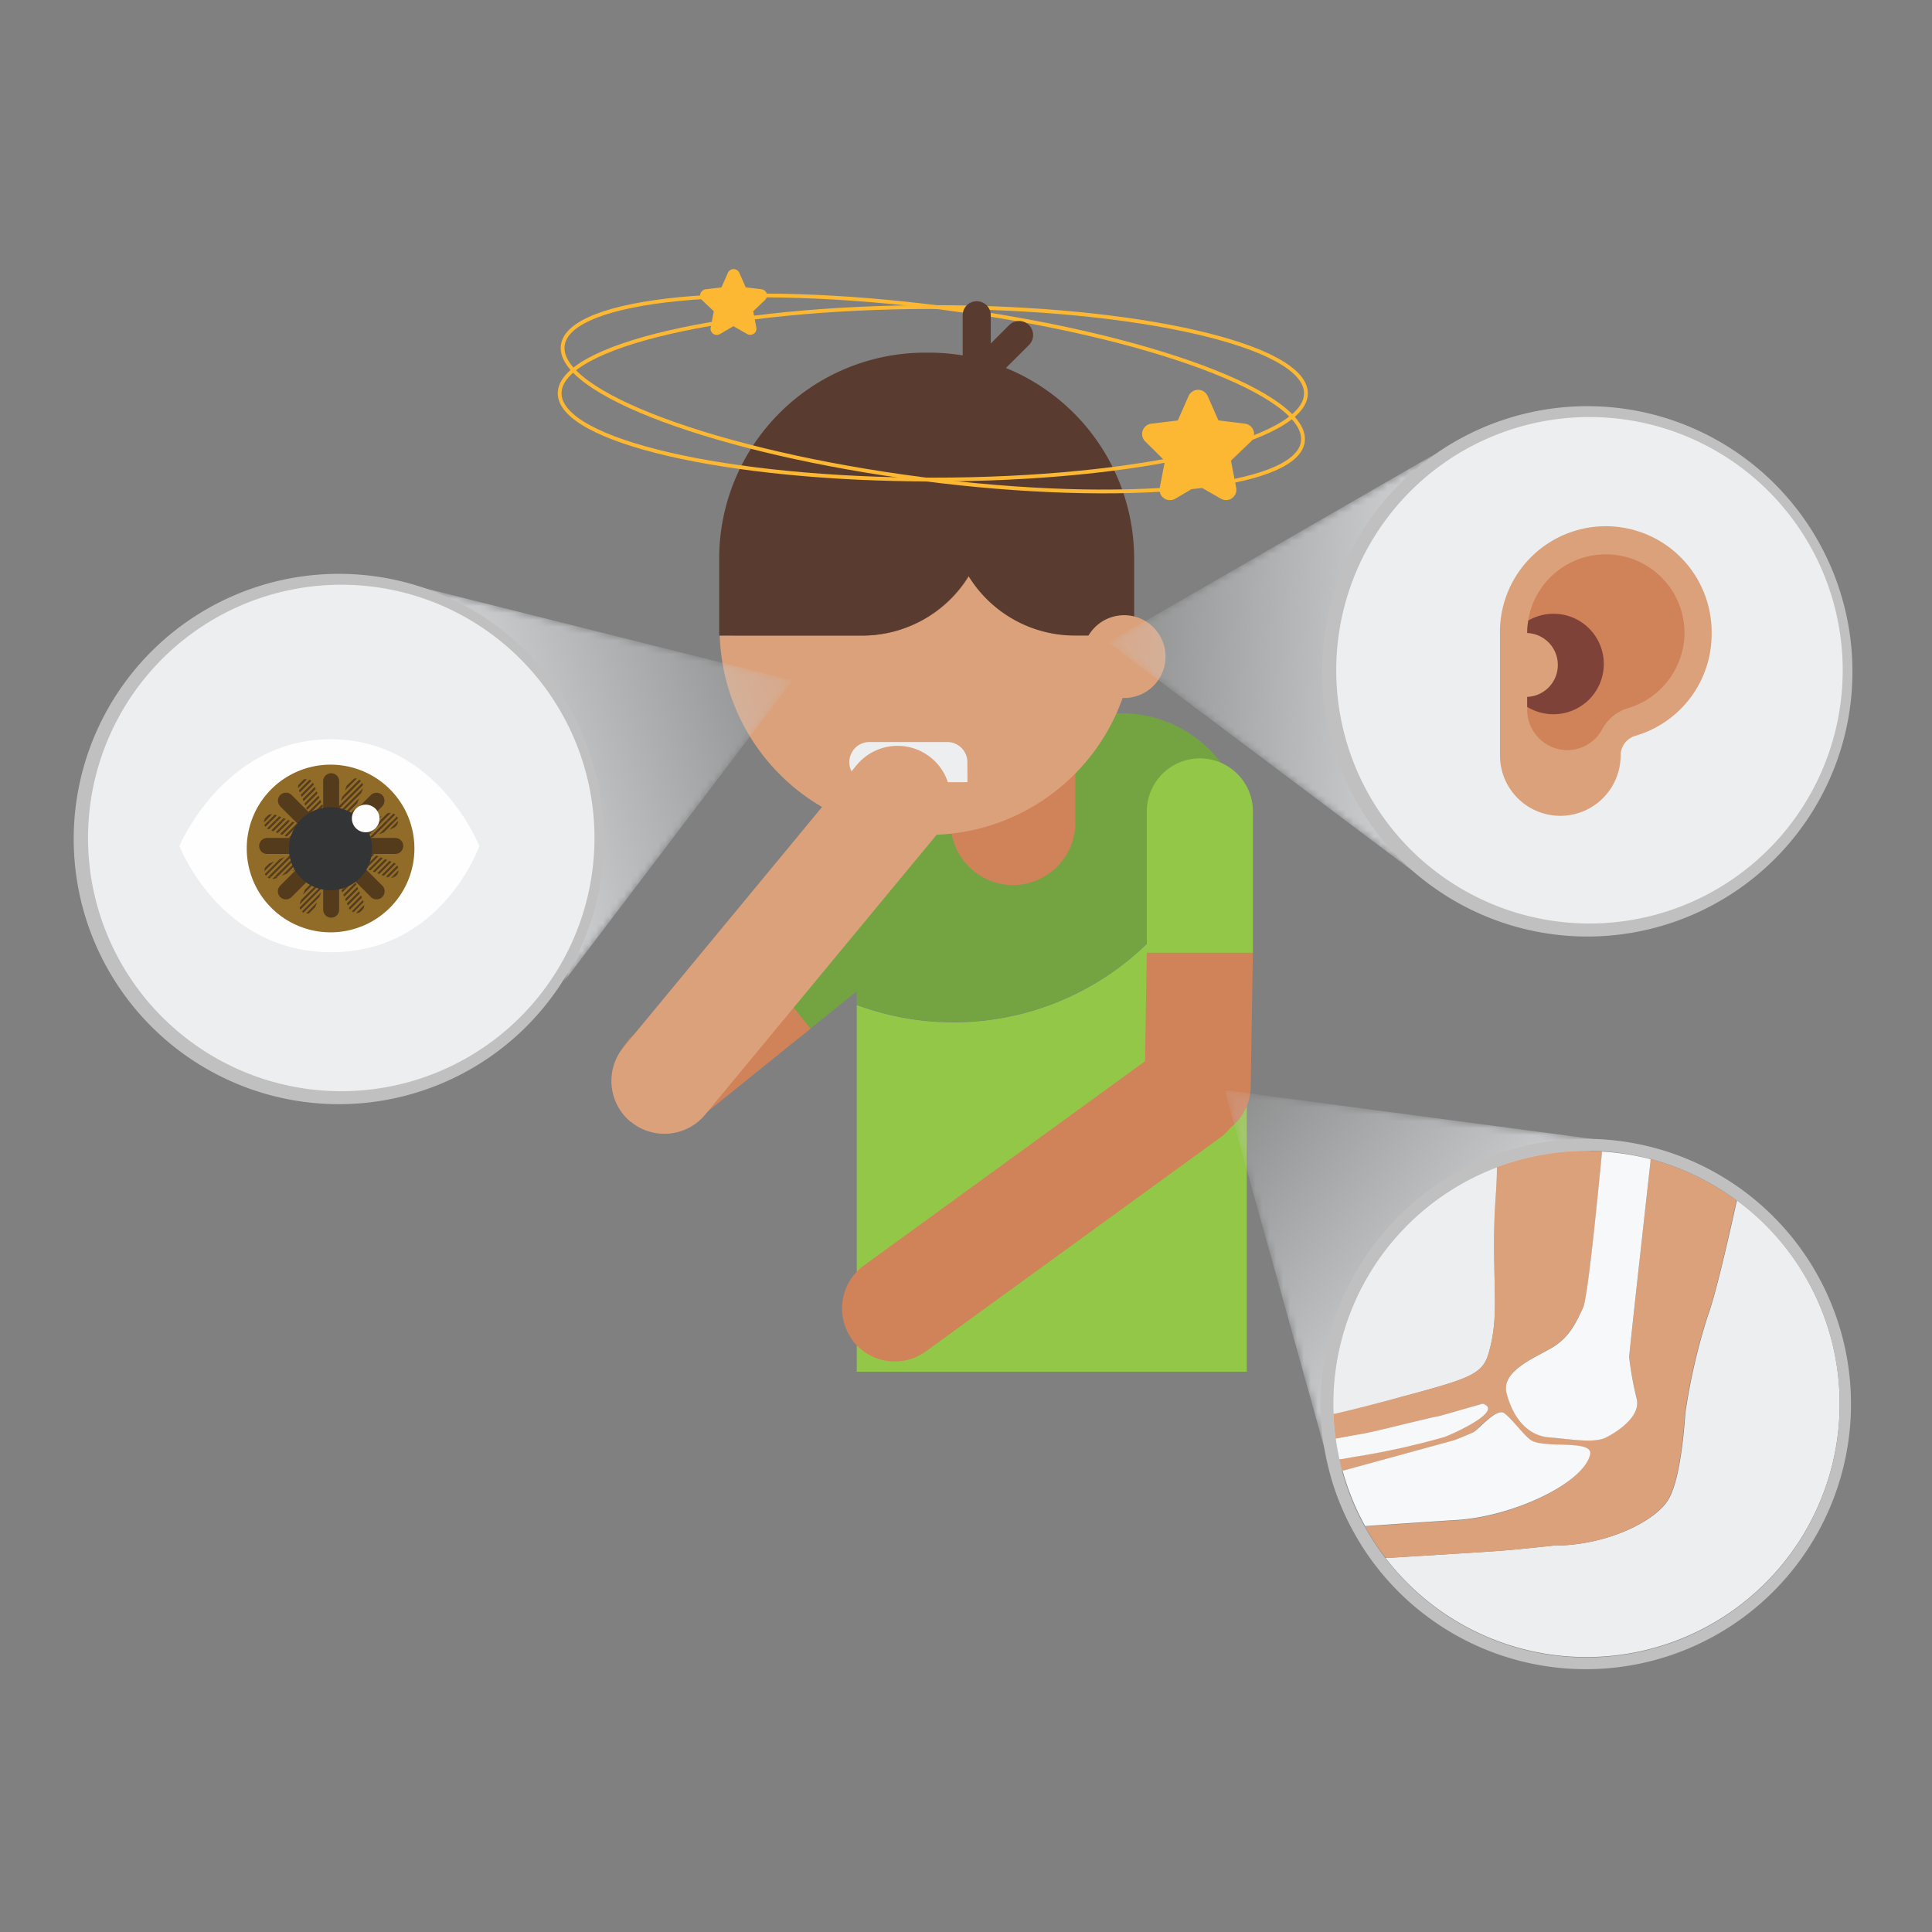 <svg viewBox="0 0 280 280" xmlns="http://www.w3.org/2000/svg" xmlns:xlink="http://www.w3.org/1999/xlink"><rect x="0" y="0" width="280" height="280" fill="#808080" stroke="none"/><mask id="a" height="62.57" maskUnits="userSpaceOnUse" width="47.37" x="160.61" y="65.79"><path d="m160.61 93.1 46.98 35.27.39-62.58z" fill="#fff" fill-rule="evenodd"/></mask><linearGradient id="b" gradientTransform="matrix(47.37 0 0 -62.58 11984.71 27871.82)" gradientUnits="userSpaceOnUse" x1="-249.6" x2="-248.78" y1="443.92" y2="443.87"><stop offset="0" stop-color="#c7c9cb" stop-opacity=".2"/><stop offset="1" stop-color="#c7c9cb"/></linearGradient><mask id="c" height="57.83" maskUnits="userSpaceOnUse" width="56.98" x="57.89" y="84.33"><path d="m81.81 142.16 33.06-43.55-56.98-14.28z" fill="#fff" fill-rule="evenodd"/></mask><linearGradient id="d" gradientTransform="matrix(56.98 0 0 -57.83 14332.79 25768.45)" gradientUnits="userSpaceOnUse" x1="-250.19" x2="-249.54" y1="443.69" y2="443.9"><stop offset="0" stop-color="#c7c9cb"/><stop offset="1" stop-color="#c7c9cb" stop-opacity=".2"/></linearGradient><mask id="e" height="56.58" maskUnits="userSpaceOnUse" width="54.2" x="177.47" y="157.99"><path d="m193.25 214.57 38.43-49.39-54.21-7.19z" fill="#fff" fill-rule="evenodd"/></mask><linearGradient id="f" gradientTransform="matrix(54.2 0 0 -56.58 13744.24 25285.14)" x1="-250.29" x2="-249.75" xlink:href="#b" y1="444.07" y2="443.61"/><path d="m178.17 112.37a40.24 40.24 0 0 1 -54 33.28v53.15h56.52v-77.31a18 18 0 0 0 -2.51-9.12" fill="#93c747" fill-rule="evenodd"/><path d="m178.17 112.37a18.11 18.11 0 0 0 -15.58-9h-20.34a18.14 18.14 0 0 0 -18.09 18.08v24.16a40.24 40.24 0 0 0 54-33.28" fill="#73a441" fill-rule="evenodd"/><path d="m150.16 99.57h-34.36a10.18 10.18 0 0 1 0-20.35h34.36a10.18 10.18 0 0 1 0 20.35" fill="#8e5948" fill-rule="evenodd"/><path d="m115.12 150.94-9.65-12 15.73-12.64a7.68 7.68 0 1 1 9.64 12z" fill="#73a441" fill-rule="evenodd"/><path d="m146.77 128.27a9.06 9.06 0 0 1 -9-9v-14a9 9 0 1 1 18.08 0v14a9.06 9.06 0 0 1 -9 9" fill="#d08259" fill-rule="evenodd"/><path d="m140.44 83.48a18.11 18.11 0 0 1 -15.37 8.63h-20.76a29.85 29.85 0 0 0 29.69 28.89h.69a29.84 29.84 0 0 0 29.72-28.93h-8.64a18.09 18.09 0 0 1 -15.37-8.63" fill="#dba17b" fill-rule="evenodd"/><path d="m143.11 52.34a29.53 29.53 0 0 0 -8.38-1.23h-.73a29.86 29.86 0 0 0 -29.77 29.77v11.23h20.76a18.11 18.11 0 0 0 15.37-8.63 18.09 18.09 0 0 0 15.37 8.63h8.64v-11.23a29.86 29.86 0 0 0 -21.38-28.53" fill="#593c2f" fill-rule="evenodd"/><path d="m140.21 113.36h-14.21a2.91 2.91 0 0 1 0-5.82h11.3a2.92 2.92 0 0 1 2.9 2.91z" fill="#edeeef" fill-rule="evenodd"/><path d="m168.92 95.16a6 6 0 1 1 -6-6 6 6 0 0 1 6 6" fill="#dba17b" fill-rule="evenodd"/><path d="m107.82 137.08 9.65 12-15.73 12.68a7.69 7.69 0 0 1 -9.65-12z" fill="#d08259" fill-rule="evenodd"/><path d="m91.38 162.57a7.69 7.69 0 0 1 -1-10.82l33.78-40.87a7.68 7.68 0 1 1 11.84 9.79l-33.8 40.87a7.67 7.67 0 0 1 -10.82 1" fill="#dba17b" fill-rule="evenodd"/><path d="m123.5 194.14a7.69 7.69 0 0 1 1.7-10.73l42.9-31.17a7.69 7.69 0 0 1 9 12.44l-42.9 31.16a7.68 7.68 0 0 1 -10.74-1.7" fill="#d08259" fill-rule="evenodd"/><path d="m173.38 165.08a7.68 7.68 0 0 1 -7.49-7.87l.32-19.57a7.69 7.69 0 0 1 15.37.38l-.32 19.57a7.69 7.69 0 0 1 -7.87 7.49" fill="#d08259" fill-rule="evenodd"/><path d="m181.58 138.07h-15.37v-20.19a7.69 7.69 0 1 1 15.37 0z" fill="#93c747" fill-rule="evenodd"/><path d="m173.59 70.36-3.26 1.92a1.52 1.52 0 0 1 -2.08-.55 1.54 1.54 0 0 1 -.18-1l.76-3.92-2.83-2.81a1.51 1.51 0 0 1 .87-2.6l3.83-.47 1.55-3.53a1.53 1.53 0 0 1 2-.78 1.6 1.6 0 0 1 .78.78l1.55 3.53 3.83.47a1.51 1.51 0 0 1 1.33 1.68 1.48 1.48 0 0 1 -.46.92l-2.88 2.76.76 3.92a1.52 1.52 0 0 1 -1.21 1.78 1.54 1.54 0 0 1 -1-.18z" fill="#fcb832" fill-rule="evenodd"/><path d="m106.29 47.27-1.94 1.14a.91.91 0 0 1 -1.25-.32.86.86 0 0 1 -.1-.63l.45-2.34-1.72-1.64a.9.9 0 0 1 0-1.28.91.91 0 0 1 .55-.28l2.28-.27.93-2.11a.91.91 0 0 1 1.2-.46.9.9 0 0 1 .46.46l.93 2.11 2.28.27a.91.91 0 0 1 .8 1 1 1 0 0 1 -.28.55l-1.72 1.64.45 2.34a.89.89 0 0 1 -.71 1.06.92.92 0 0 1 -.63-.11z" fill="#fcb832" fill-rule="evenodd"/><path d="m81.56 50.06c-.89 6.85 22.41 15.51 52 19.35s54.38 1.39 55.26-5.41-22.4-15.51-52-19.35-54.37-1.44-55.26 5.41z" fill="none" stroke="#fcb832" stroke-width=".55"/><path d="m81.11 57c0 6.9 24.21 12.5 54.08 12.5s54.08-5.6 54.08-12.5-24.21-12.5-54.08-12.5-54.08 5.6-54.08 12.5z" fill="none" stroke="#fcb832" stroke-width=".55"/><path d="m141.52 55a2 2 0 0 1 -2-2v-7.31a2 2 0 1 1 4.07 0v7.23a2 2 0 0 1 -2 2" fill="#593c2f" fill-rule="evenodd"/><path d="m141.14 55.11a2 2 0 0 1 0-2.88l5.11-5.11a2 2 0 0 1 2.88 2.88l-5.13 5.11a2 2 0 0 1 -2.88 0" fill="#593c2f" fill-rule="evenodd"/><g mask="url(#a)"><path d="m160.61 93.1 46.98 35.27.39-62.58z" fill="url(#b)" fill-rule="evenodd"/></g><path d="m238.64 59.84a38.43 38.43 0 1 0 28.88 46 38.48 38.48 0 0 0 -28.88-46z" fill="#c1c0c1" fill-rule="evenodd"/><path d="m196 84.24a36.7 36.7 0 1 1 21.46 47.26 36.7 36.7 0 0 1 -21.46-47.26" fill="#edeeef" fill-rule="evenodd"/><path d="m248.06 91.92a15.34 15.34 0 1 0 -30.67.14v17.38a8.74 8.74 0 1 0 17.48.11v-.06a3 3 0 0 1 2.14-2.85 15.33 15.33 0 0 0 11.05-14.72" fill="#dba17b" fill-rule="evenodd"/><path d="m244.13 91.63a11.4 11.4 0 1 0 -22.8.22v11a5.87 5.87 0 0 0 5.84 5.87 5.78 5.78 0 0 0 5.07-3.1 6.25 6.25 0 0 1 3.74-3 11.46 11.46 0 0 0 8.15-11" fill="#d08259" fill-rule="evenodd"/><path d="m225.13 103.51a7.28 7.28 0 1 0 -3.64-13.57 10.94 10.94 0 0 0 -.16 1.91v10.59a7.2 7.2 0 0 0 3.8 1.07" fill="#7f4239" fill-rule="evenodd"/><path d="m225.77 96.36a4.62 4.62 0 0 0 -4.62-4.62v9.26a4.62 4.62 0 0 0 4.62-4.62" fill="#dba17b" fill-rule="evenodd"/><g mask="url(#c)"><path d="m81.81 142.16 33.06-43.55-56.98-14.28z" fill="url(#d)" fill-rule="evenodd"/></g><g fill-rule="evenodd"><path d="m57.71 84.14a38.43 38.43 0 1 0 28.87 46 38.48 38.48 0 0 0 -28.87-46z" fill="#c1c0c1"/><path d="m15.1 108.54a36.7 36.7 0 1 1 21.45 47.26 36.7 36.7 0 0 1 -21.45-47.26" fill="#edeeef"/><path d="m26 122.61s6.45-15.47 21.93-15.47 21.53 15.47 21.53 15.47-5.34 15.39-21.46 15.39-22-15.39-22-15.39" fill="#fefefe"/><path d="m47.9 110.82a12.15 12.15 0 1 1 -12.14 12.18 12.15 12.15 0 0 1 12.14-12.18" fill="#916b28"/><path d="m48 133a1.16 1.16 0 0 1 -1.16-1.15v-18.52a1.16 1.16 0 1 1 2.31 0v18.56a1.16 1.16 0 0 1 -1.15 1.11" fill="#543b1b"/><path d="m37.56 122.6a1.16 1.16 0 0 1 1.16-1.16h18.56a1.16 1.16 0 1 1 0 2.32h-18.56a1.15 1.15 0 0 1 -1.16-1.16" fill="#543b1b"/><path d="m40.62 115.22a1.18 1.18 0 0 1 1.65 0l13.13 13.13a1.16 1.16 0 1 1 -1.65 1.65l-13.13-13.13a1.18 1.18 0 0 1 0-1.65" fill="#543b1b"/><path d="m55.39 115.22a1.2 1.2 0 0 1 0 1.65l-13.13 13.13a1.16 1.16 0 1 1 -1.65-1.64l13.13-13.13a1.18 1.18 0 0 1 1.65 0" fill="#543b1b"/><path d="m47.9 117a6 6 0 1 1 -6 6 6 6 0 0 1 6-6" fill="#333435"/><path d="m49.86 119h.21l1.07-1.07.29-.71-1.57 1.57z" fill="#543b1b"/><path d="m50.71 119 .11-.27-.28.27z" fill="#543b1b"/><path d="m53.77 118.89-.26.11h.15z" fill="#543b1b"/><path d="m54.56 119 .78-.77-.74.31-.47.46z" fill="#543b1b"/><path d="m55.46 119 1.18-1.19a1.38 1.38 0 0 0 -.49.06l-1.15 1.13h.42z" fill="#543b1b"/><path d="m56.35 119 .93-.93a1 1 0 0 0 -.26-.16l-1.09 1.09z" fill="#543b1b"/><path d="m57.25 119 .4-.4v-.09a1.18 1.18 0 0 0 -.11-.19l-.68.68z" fill="#543b1b"/><path d="m51.31 112.86-1.05 1-.29.71 1.75-1.74a1.13 1.13 0 0 0 -.41 0" fill="#543b1b"/><path d="m49.86 115.63 2.44-2.44a1.55 1.55 0 0 0 -.24-.19l-2.2 2.2z" fill="#543b1b"/><path d="m49.86 116.53 2.75-2.76a1.15 1.15 0 0 0 -.11-.31l-2.64 2.65z" fill="#543b1b"/><path d="m49.86 117.42 2.49-2.49.2-.49.06-.19-2.75 2.75z" fill="#543b1b"/><path d="m49.86 118.32 1.89-1.89.28-.71-2.17 2.17z" fill="#543b1b"/><path d="m49.86 127.08h.21l.77-.77-.12-.3-.86.86z" fill="#543b1b"/><path d="m51.77 125.37 1.79-1.77-.31-.13-1.77 1.78z" fill="#543b1b"/><path d="m57 120a1.19 1.19 0 0 0 .29-.18l.13-.13a1.17 1.17 0 0 0 .28-.71l-1.25 1.25z" fill="#543b1b"/><path d="m50.97 127.08.14-.14-.13-.3-.44.44z" fill="#543b1b"/><path d="m52.41 125.63 1.79-1.78-.3-.12-1.78 1.78z" fill="#543b1b"/><path d="m53.05 125.89 1.79-1.78-.3-.12-1.79 1.78z" fill="#543b1b"/><path d="m53.69 126.15 1.79-1.78-.3-.12-1.79 1.78z" fill="#543b1b"/><path d="m54.33 126.41 1.78-1.78-.3-.12-1.78 1.78z" fill="#543b1b"/><path d="m54.98 126.67 1.77-1.78-.3-.12-1.78 1.78z" fill="#543b1b"/><path d="m55.61 126.93 1.74-1.74a1.4 1.4 0 0 0 -.26-.16l-1.78 1.79z" fill="#543b1b"/><path d="m56 127.08h.35l1.36-1.36a1.11 1.11 0 0 0 -.14-.29l-1.63 1.63z" fill="#543b1b"/><path d="m57.18 127.08a1.16 1.16 0 0 0 .5-.57 1.23 1.23 0 0 0 .08-.37l-.94.94z" fill="#543b1b"/><path d="m49.86 119.69v.43l.67-.68.18-.44h-.17z" fill="#543b1b"/><path d="m49.86 119.22.21-.22h-.21z" fill="#543b1b"/><path d="m49.86 121.02.79-.8-.52.22.08-.2-.35.35z" fill="#543b1b"/><path d="m49.86 121.91 2.35-2.35-.73.31-1.62 1.61z" fill="#543b1b"/><path d="m49.86 122.81 3.8-3.81h-.15l-.48.2-3.17 3.18z" fill="#543b1b"/><path d="m49.86 123.71 4.7-4.71h-.43l-4.27 4.28z" fill="#543b1b"/><path d="m55.03 119-3.26 3.26.73-.31 2.96-2.95z" fill="#543b1b"/><path d="m49.86 124.61 1.77-1.79-.29-.12-1.48 1.48z" fill="#543b1b"/><path d="m49.86 125.5.45-.45-.13-.3-.32.32z" fill="#543b1b"/><path d="m50.5 124.86 1.77-1.78-.29-.12-1.79 1.77z" fill="#543b1b"/><path d="m55.92 119-2.59 2.6.74-.32 2.28-2.28z" fill="#543b1b"/><path d="m51.14 125.12 1.78-1.78-.31-.12-1.77 1.77z" fill="#543b1b"/><path d="m49.86 126.4.71-.72-.12-.3-.59.59z" fill="#543b1b"/><path d="m56.82 119-1.92 1.94.73-.31 1.62-1.63z" fill="#543b1b"/><path d="m49.86 128.2 1.11-1.12h-.43l-.68.69z" fill="#543b1b"/><path d="m50.07 127.08h-.21v.22z" fill="#543b1b"/><path d="m49.86 129.09 1.52-1.52-.13-.29-1.39 1.38z" fill="#543b1b"/><path d="m49.86 129.93.01.04 1.78-1.77-.13-.29-1.66 1.65z" fill="#543b1b"/><path d="m50.14 130.6 1.77-1.77-.13-.29-1.76 1.76z" fill="#543b1b"/><path d="m50.41 131.23 1.76-1.77-.12-.3-1.77 1.77z" fill="#543b1b"/><path d="m50.57 131.6a1.16 1.16 0 0 0 .14.24l1.74-1.75-.13-.3-1.76 1.77z" fill="#543b1b"/><path d="m51.21 132.23 1.5-1.51-.11-.27-1.6 1.62a1 1 0 0 0 .26.16" fill="#543b1b"/><path d="m56 127.08.17.07h.08l.1-.1z" fill="#543b1b"/><path d="m52.08 132.22h.06l.52-.52a1.16 1.16 0 0 0 .12-.55l-1.18 1.19a1.24 1.24 0 0 0 .48-.09" fill="#543b1b"/><path d="m56.67 127.23a1.16 1.16 0 0 0 .51-.15h-.36z" fill="#543b1b"/><path d="m41.99 119 .05-.05-.26-.11v.16z" fill="#543b1b"/><path d="m45.89 114.68-1.76 1.77.12.3 1.77-1.78z" fill="#543b1b"/><path d="m46.16 115.31-1.77 1.77.12.29 1.78-1.77z" fill="#543b1b"/><path d="m46.43 115.94-1.77 1.76.12.3 1.78-1.76z" fill="#543b1b"/><path d="m46.7 116.57-1.78 1.76.13.3 1.78-1.76z" fill="#543b1b"/><path d="m47.09 117.49-.12-.3-1.78 1.78.02.03h.37z" fill="#543b1b"/><path d="m49.86 115.2-.2.2-.29.71.49-.48z" fill="#543b1b"/><path d="m46.48 119 .88-.88-.12-.3-1.19 1.18z" fill="#543b1b"/><path d="m47.38 119 .25-.25-.13-.3-.55.55z" fill="#543b1b"/><path d="m49.86 116.1-.81.81-.29.7 1.1-1.08z" fill="#543b1b"/><path d="m49.86 117.42v-.42l-1.42 1.41-.24.59h.07z" fill="#543b1b"/><path d="m49.86 117.89-1.12 1.11h.43l.69-.68z" fill="#543b1b"/><path d="m49.64 119h.22v-.21z" fill="#543b1b"/><path d="m44 113-.74.74a1.1 1.1 0 0 0 -.05.48l1.27-1.27a1.27 1.27 0 0 0 -.48 0" fill="#543b1b"/><path d="m44.86 113-1.54 1.54.13.3 1.67-1.67a1.06 1.06 0 0 0 -.26-.17" fill="#543b1b"/><path d="m45.44 113.61a1 1 0 0 0 -.1-.17l-1.75 1.75.13.3 1.76-1.77z" fill="#543b1b"/><path d="m45.62 114.04-1.76 1.78.13.3 1.76-1.78z" fill="#543b1b"/><path d="m49.86 119h-.22l-7.24 7.25.74-.32 6.72-6.71z" fill="#543b1b"/><path d="m49.86 119.69-5.89 5.89.73-.31 5.16-5.15z" fill="#543b1b"/><path d="m49.86 120.59-4.34 4.33.36-.15-.15.36 4.13-4.11z" fill="#543b1b"/><path d="m49.86 121.48-4.45 4.45-.29.71 4.74-4.73z" fill="#543b1b"/><path d="m45.58 127.08 4.28-4.27v-.43l-4.71 4.7z" fill="#543b1b"/><path d="m46.05 127.08h.43l3.38-3.37v-.43z" fill="#543b1b"/><path d="m47.38 127.08.12-.12.28-.71-.83.83z" fill="#543b1b"/><path d="m49.86 124.18-1.71 1.71.11.3 1.6-1.58z" fill="#543b1b"/><path d="m49.86 125.08-1.46 1.44.13.3 1.33-1.32z" fill="#543b1b"/><path d="m49.17 127.08.69-.68v-.43l-1.12 1.11z" fill="#543b1b"/><path d="m49.86 127.08v-.21l-.22.21z" fill="#543b1b"/><path d="m41.78 120.12.9-.91-.3-.12-.6.6z" fill="#543b1b"/><path d="m41.78 119v.22l.21-.22z" fill="#543b1b"/><path d="m41.78 121.02 1.55-1.55-.31-.12-1.24 1.24z" fill="#543b1b"/><path d="m43.66 119.6-1.78 1.79.3.11 1.79-1.77z" fill="#543b1b"/><path d="m45.21 119 .11.26.26-.26z" fill="#543b1b"/><path d="m44.3 119.86-1.78 1.78.3.12 1.78-1.78z" fill="#543b1b"/><path d="m46.05 119-.59.6.13.3.89-.9z" fill="#543b1b"/><path d="m44.94 120.12-1.78 1.78.3.12 1.78-1.78z" fill="#543b1b"/><path d="m46.95 119-1.22 1.23.11.25-.26-.1-1.78 1.78.29.12 3.29-3.28z" fill="#543b1b"/><path d="m41.78 124.61 1.06-1.07-.74.31-.32.33z" fill="#543b1b"/><path d="m47.77 119.09-3.34 3.33.3.12 3.17-3.16z" fill="#543b1b"/><path d="m48.2 119-.04.12.11-.12z" fill="#543b1b"/><path d="m41.78 125.5 2.63-2.63-.74.32-1.89 1.88z" fill="#543b1b"/><path d="m41.78 125.97v.43l7.39-7.4h-.43z" fill="#543b1b"/><path d="m49.86 127.08h-.22l-.7.71.13.29.79-.78z" fill="#543b1b"/><path d="m44.81 132.34.86-.86.29-.71-1.59 1.6a1.08 1.08 0 0 0 .44 0" fill="#543b1b"/><path d="m49.86 127.77-.65.64.13.31.52-.52z" fill="#543b1b"/><path d="m49.86 128.66-.38.38.13.3.25-.25z" fill="#543b1b"/><path d="m49.75 129.67.11.26v-.37z" fill="#543b1b"/><path d="m45.15 127.08-.35.36-.29.71 1.07-1.07z" fill="#543b1b"/><path d="m46.05 127.08-1.85 1.86-.29.71 2.57-2.57z" fill="#543b1b"/><path d="m47 127.08-3.36 3.36-.13.33a1.67 1.67 0 0 0 -.08.3l4-4h-.43z" fill="#543b1b"/><path d="m43.55 131.82 3.35-3.36.29-.7-3.76 3.76a.94.94 0 0 0 .12.3" fill="#543b1b"/><path d="m44 132.25 2.28-2.25.29-.71-2.81 2.82a2.2 2.2 0 0 0 .25.17" fill="#543b1b"/><path d="m48.74 127.08-.07.08.13.29.37-.37z" fill="#543b1b"/><path d="m39.43 118a1.22 1.22 0 0 0 -.54.12l-.53.53v.08a1.57 1.57 0 0 0 -.08.31h.15z" fill="#543b1b"/><path d="m39.3 119 .83-.83-.29-.12h-.01l-.95.95z" fill="#543b1b"/><path d="m40.2 119 .56-.57-.29-.12-.7.69z" fill="#543b1b"/><path d="m41.09 119 .31-.31-.3-.12-.44.43z" fill="#543b1b"/><path d="m41.78 119v-.16l-.04-.01-.18.17z" fill="#543b1b"/><path d="m41.78 119h-.22l-1.6 1.62.3.11 1.52-1.51z" fill="#543b1b"/><path d="m41.78 119.69-1.19 1.17.31.14.88-.88z" fill="#543b1b"/><path d="m41.78 120.59-.54.54.3.12.24-.23z" fill="#543b1b"/><path d="m39 125.16-.57.57a1.23 1.23 0 0 0 -.11.53l1.42-1.42z" fill="#543b1b"/><path d="m40.54 124.52-2.15 2.15a1.28 1.28 0 0 0 .15.25l2.73-2.73z" fill="#543b1b"/><path d="m41.78 124.18-2.91 2.9h.43l2.48-2.47z" fill="#543b1b"/><path d="m39.77 127.08h.43l1.58-1.58v-.42z" fill="#543b1b"/><path d="m41.78 125.97-.94.94.73-.31.21-.2z" fill="#543b1b"/><path d="m38.24 119a.86.86 0 0 0 0 .16l.16-.16z" fill="#543b1b"/><path d="m38.87 119-.56.56a1.17 1.17 0 0 0 .15.27l.83-.83z" fill="#543b1b"/><path d="m39.77 119-1.06 1.06a.89.89 0 0 0 .25.14l1.24-1.2z" fill="#543b1b"/><path d="m40.66 119-1.34 1.36.3.12 1.47-1.48z" fill="#543b1b"/><path d="m38.87 127.08-.09.09a1.51 1.51 0 0 0 .28.15l.24-.24z" fill="#543b1b"/><path d="m39.77 127.08-.31.31a1.25 1.25 0 0 0 .46-.09h.1l.18-.18z" fill="#543b1b"/><path d="m47.9 117a6 6 0 1 1 -6 6 6 6 0 0 1 6-6" fill="#333435"/><path d="m53 116.62a2 2 0 1 1 -2 2 2 2 0 0 1 2-2" fill="#fefefe"/></g><g mask="url(#e)"><path d="m193.25 214.57 38.43-49.39-54.21-7.19z" fill="url(#f)" fill-rule="evenodd"/></g><path d="m203.13 178.43a36.55 36.55 0 0 0 -9.85 26.5h.14c4-.93 7.89-2 11.28-2.9 8.18-2.23 10.13-2.93 11-5.72 1.9-6.27.3-11.32 1.05-22.4.1-1.45.17-2.94.21-4.46v-.26a36.59 36.59 0 0 0 -13.83 9.24zm51.87-1.77a36.13 36.13 0 0 0 -3.27-2.71c0 .13-.06.25-.08.38-1.55 7-3.17 13.83-4.14 16.38a88.35 88.35 0 0 0 -3.24 14c-.14 1.77-.64 9.54-2.47 12.62s-8.8 6.67-16.65 6.67c-6.74.71-6.74.71-14.41 1.19l-9.71.6h-.23a36.7 36.7 0 1 0 54.2-49.13z" fill="#edeeef"/><path d="m198 221.19h-.19a36.22 36.22 0 0 0 3 4.57h.19a34.92 34.92 0 0 1 -3-4.57z" fill="#dba17b"/><path d="m239.21 168v.33c-1.25 11.24-3.08 27.86-3.09 28.32a47.58 47.58 0 0 0 1.1 6.07c.58 2.47-2.66 4.63-4.41 5.56s-5 .3-8.32 0-5.34-3.24-6.14-6.43 4.15-5.07 6.6-6.56 3.47-3.63 4.49-5.79c.61-1.29 1.83-13.06 2.72-22.36v-.28a36.87 36.87 0 0 0 -15.22 2.31v.26c0 1.52-.11 3-.21 4.46-.75 11.08.85 16.13-1.05 22.4-.84 2.79-2.79 3.49-11 5.72-3.39.92-7.33 2-11.28 2.9h-.14a35.77 35.77 0 0 0 .31 3.58h.15c1.74-.32 3-.56 3.6-.65 1.62-.27 9.75-2.36 11.34-2.63l6.2-1.77c3.12 1-4.06 4.29-5.56 4.79a108.4 108.4 0 0 1 -13 2.87l-2.05.35h-.17c.13.56.27 1.13.42 1.69h.17l16-4.38c.08 0 2-.81 2.71-1.12s3.42-3.69 4.59-2.77 2.85 3.24 3.85 3.89c2 1.31 9.12-.18 8.56 2.14-1 4.17-11.25 9-19.41 9.45-3.61.22-8.31.54-13 .87a34.92 34.92 0 0 0 3 4.58l9.71-.6c7.67-.48 7.67-.48 14.41-1.19 7.81 0 14.8-3.59 16.64-6.66s2.33-10.85 2.47-12.62a88.35 88.35 0 0 1 3.24-14c1-2.55 2.59-9.4 4.14-16.38 0-.13.05-.25.08-.38a36.46 36.46 0 0 0 -12.45-5.97z" fill="#dba17b"/><path d="m221.89 208.73c-1-.65-2.68-3-3.85-3.89s-3.75 2.39-4.59 2.77-2.63 1.1-2.71 1.12l-16 4.38h-.17a36.57 36.57 0 0 0 3.27 8.05h.19c4.73-.33 9.43-.65 13-.87 8.16-.48 18.41-5.28 19.41-9.45.56-2.29-6.57-.84-8.55-2.11z" fill="#f6f8f9"/><path d="m214.88 203.43-6.2 1.77c-1.59.27-9.72 2.36-11.34 2.63-.56.09-1.86.33-3.6.65h-.15c.14 1 .32 2 .53 3h.17l2.05-.35a108.4 108.4 0 0 0 13-2.87c1.48-.54 8.66-3.82 5.54-4.83z" fill="#f6f8f9"/><path d="m266.63 192.41a38.43 38.43 0 0 0 -47.88-25.73c-.6.18-1.2.38-1.78.59a38.5 38.5 0 0 0 -25.53 38.08c.06 1.16.16 2.33.33 3.5.14 1 .33 2 .54 2.94.14.62.29 1.23.46 1.85.09.3.16.61.25.91a38.19 38.19 0 0 0 2.79 6.8 39.17 39.17 0 0 0 2.82 4.57 38.43 38.43 0 0 0 68-33.51zm-9.87 36.12a36.67 36.67 0 0 1 -56-2.75 36.63 36.63 0 0 1 -6.26-12.62c-.15-.56-.29-1.13-.42-1.69-.21-1-.39-2-.53-3a35.77 35.77 0 0 1 -.31-3.58 36.55 36.55 0 0 1 9.85-26.5 36.63 36.63 0 0 1 48.63-4.39 36.13 36.13 0 0 1 3.27 2.71 36.69 36.69 0 0 1 1.77 51.82z" fill="#c1c0c1"/><path d="m239.21 168a36.92 36.92 0 0 0 -7.06-1.11v.28c-.89 9.3-2.11 21.07-2.72 22.36-1 2.16-2 4.31-4.49 5.79s-7.4 3.38-6.6 6.56 2.77 6.15 6.14 6.43 6.57.9 8.32 0 5-3.09 4.41-5.56a47.58 47.58 0 0 1 -1.1-6.07c0-.46 1.84-17.08 3.09-28.32z" fill="#f6f8f9"/></svg>